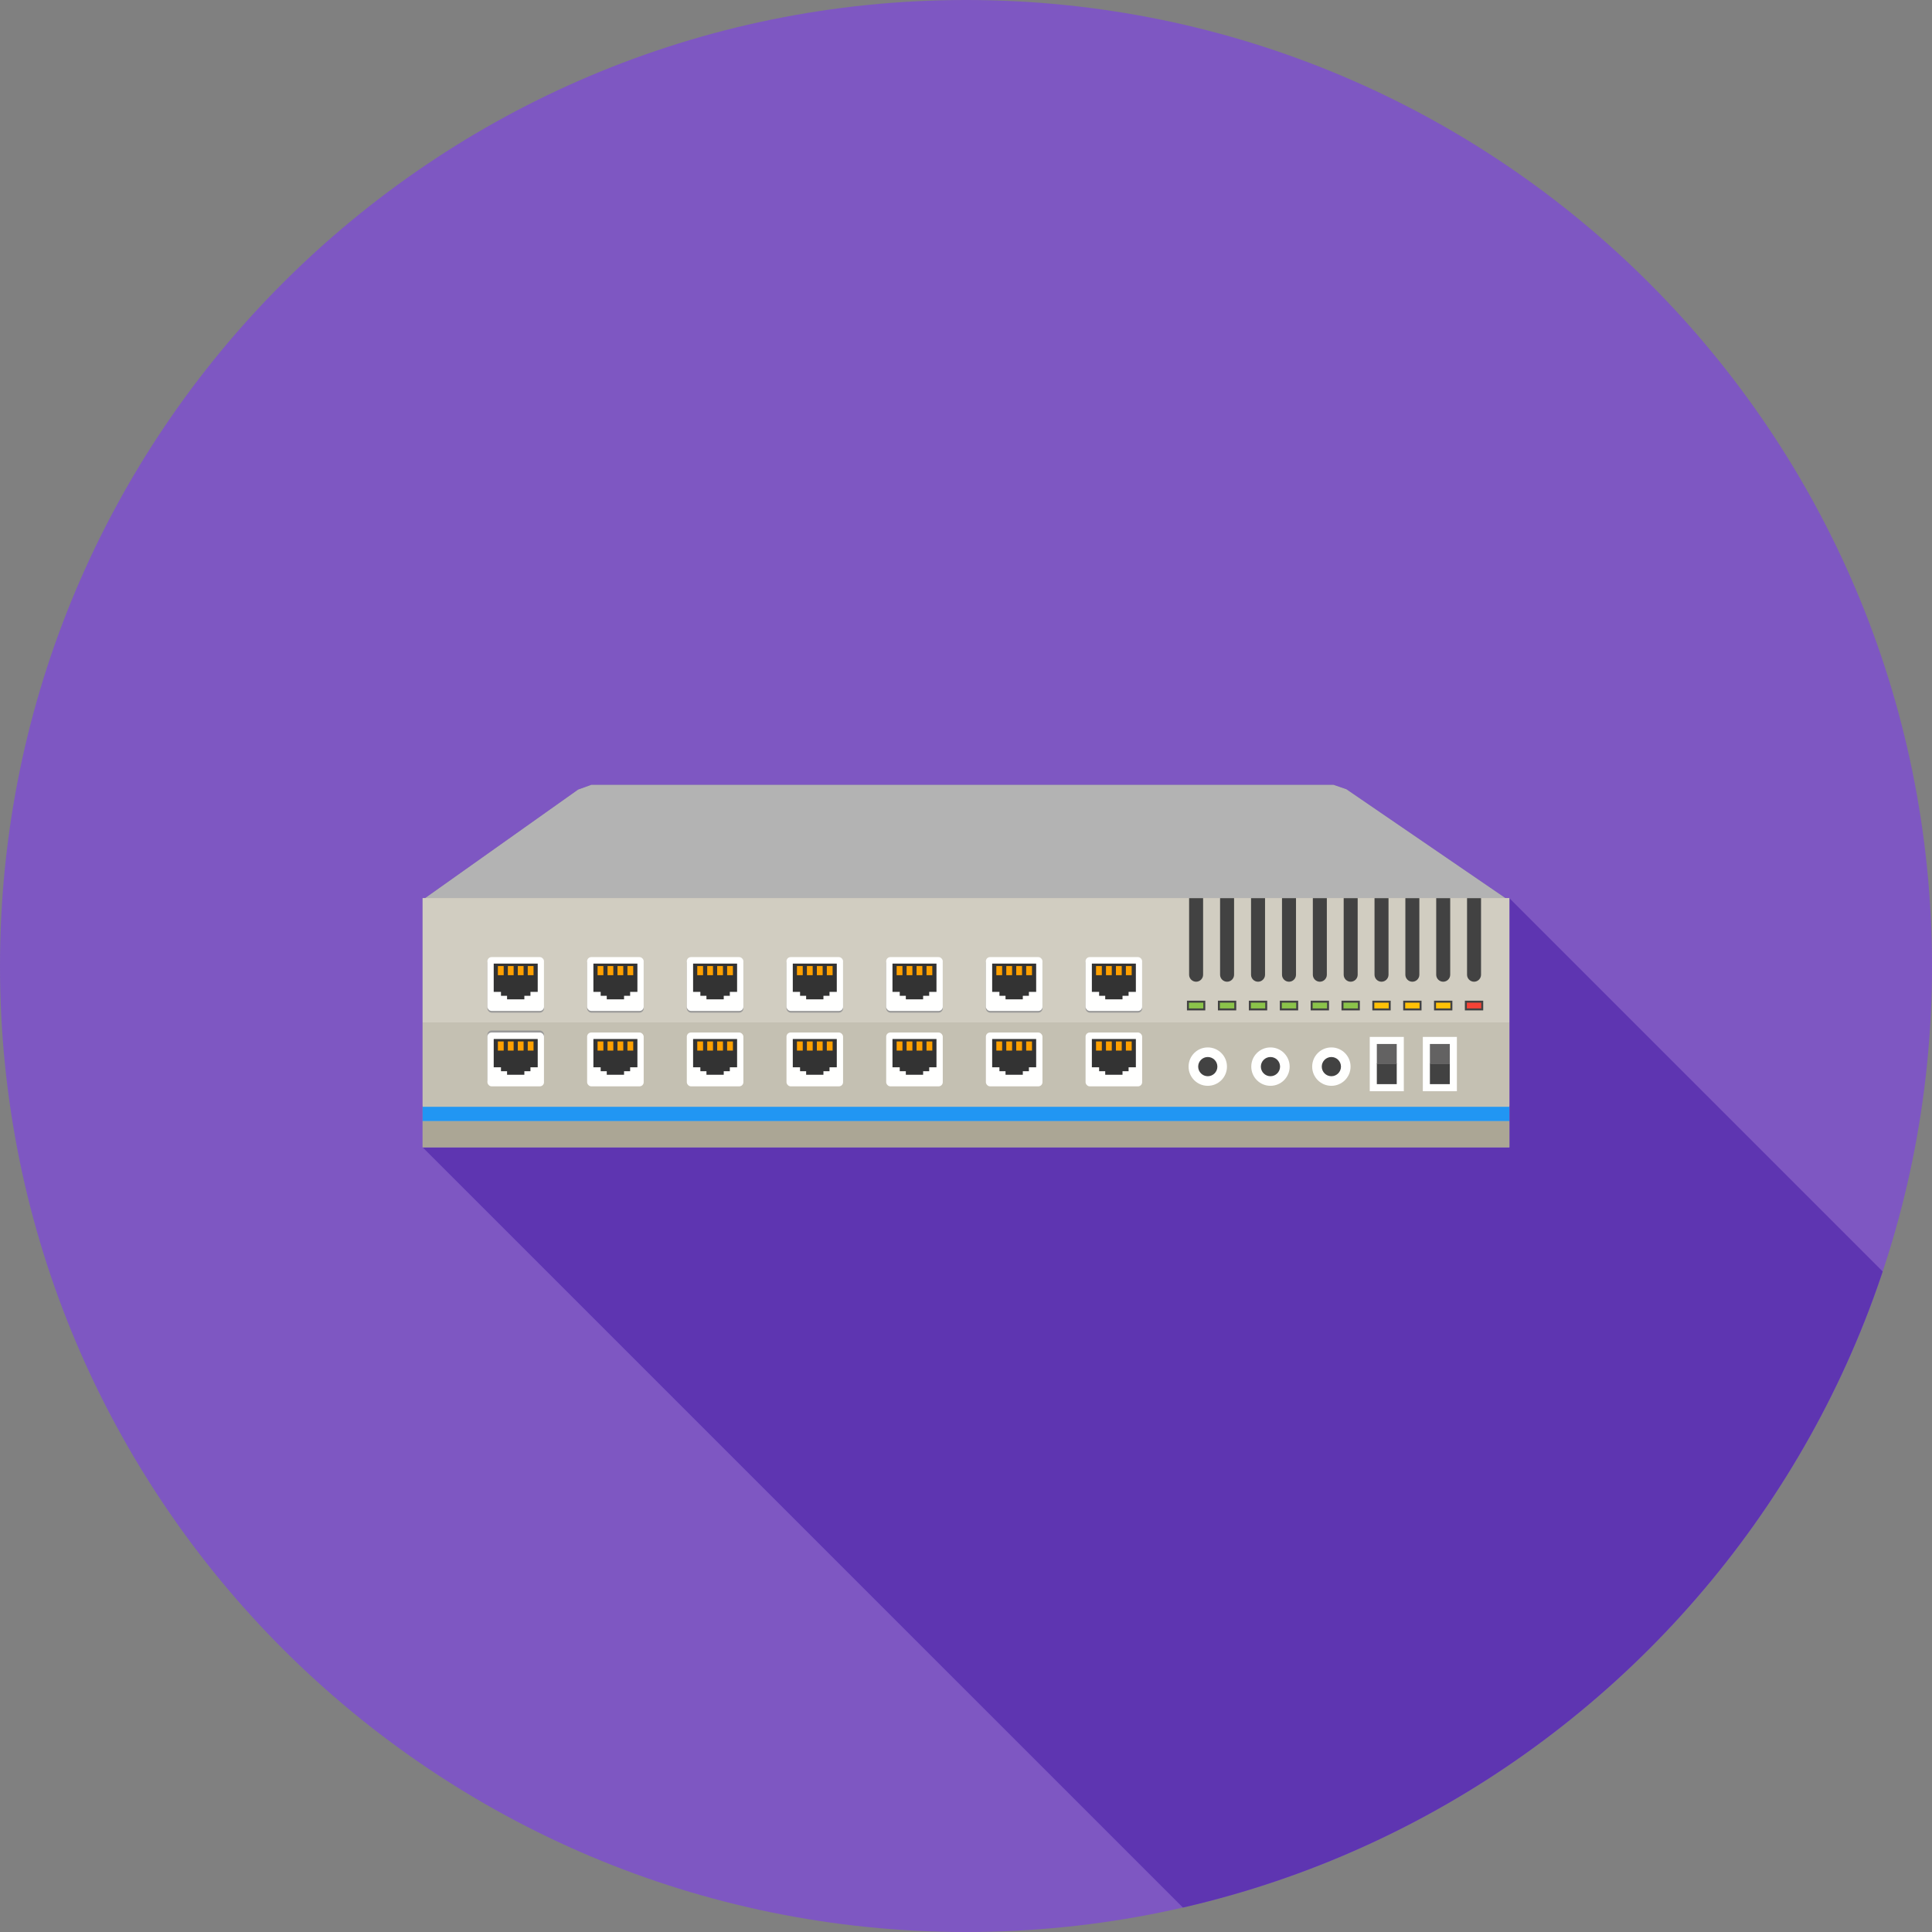 <svg xmlns="http://www.w3.org/2000/svg" xmlns:xlink="http://www.w3.org/1999/xlink" xml:space="preserve" width="2048px" height="2048px" style="shape-rendering:geometricPrecision; text-rendering:geometricPrecision; image-rendering:optimizeQuality; fill-rule:evenodd; clip-rule:evenodd" viewBox="0 0 2048 2048"><rect x="0" y="0" width="2048" height="2048" fill="#808080" stroke="none"/> <defs>  <style type="text/css">       .str0 {stroke:#424242;stroke-width:2.083}    .fil2 {fill:none}    .fil6 {fill:#2196F3}    .fil9 {fill:#333333}    .fil12 {fill:#424242}    .fil1 {fill:#5E35B1}    .fil13 {fill:#636262}    .fil0 {fill:#7E57C2}    .fil14 {fill:#8BC34A}    .fil7 {fill:#999999}    .fil11 {fill:#ABA695}    .fil3 {fill:#B3B3B3}    .fil4 {fill:#C4C0B2}    .fil5 {fill:#D1CDC1}    .fil16 {fill:#F44336}    .fil10 {fill:#FFA000}    .fil15 {fill:#FFC107}    .fil8 {fill:#FFFFFE}     </style>   <clipPath id="id0">    <path d="M1024 -0.001c565.541,0 1024,458.461 1024,1024 0,565.541 -458.461,1024 -1024,1024 -565.541,0 -1024,-458.461 -1024,-1024 0,-565.541 458.461,-1024 1024,-1024z"></path>   </clipPath> </defs> <g id="Layer_x0020_1">    <path class="fil0" d="M1024 -0.001c565.541,0 1024,458.461 1024,1024 0,565.541 -458.461,1024 -1024,1024 -565.541,0 -1024,-458.461 -1024,-1024 0,-565.541 458.461,-1024 1024,-1024z"></path>  <g style="clip-path:url(#id0)">   <g id="_452525504">    <polygon id="_4525035921" class="fil1" points="1596,952.084 1427.26,836.609 1413.46,831.855 626.925,831.855 612.819,836.964 450.47,952.084 448,952.084 448,1082.92 448,1083.79 448,1172.12 448,1173.27 448,1188.51 448,1216.15 1583.88,2352.03 1703.66,2352.03 2611.77,2352.03 2735.88,2352.03 2735.88,2324.39 2735.88,2309.16 2735.88,2308 2735.88,2219.67 2735.88,2219.63 2735.88,2087.97 1600,952.084 "></polygon>   </g>  </g>  <path class="fil2" d="M1024 -0.001c565.541,0 1024,458.461 1024,1024 0,565.541 -458.461,1024 -1024,1024 -565.541,0 -1024,-458.461 -1024,-1024 0,-565.541 458.461,-1024 1024,-1024z"></path>  <g id="_459268760">   <polygon id="_319393240" class="fil3" points="448.059,953.794 612.819,836.964 626.925,831.855 1413.46,831.855 1427.26,836.609 1598.5,953.794 "></polygon>   <path id="_319396816" class="fil4" d="M1600 952.084c0,88.02 0,176.041 0,264.062l-1152 0c0,-88.02 0,-176.041 0,-264.062l1152 0z"></path>   <polygon id="_319397464" class="fil4" points="1600,1083.79 1600,1172.12 448,1172.12 448,1083.79 "></polygon>   <polygon id="_319393912" class="fil5" points="1600,952.084 1600,1083.75 1600,1083.79 448,1083.79 448,1082.92 448,952.084 "></polygon>   <path id="_319391728" class="fil6" d="M1600 1173.27c0,5.08 0,10.159 0,15.239l-1152 0c0,-5.08 0,-10.159 0,-15.239l1152 0z"></path>   <rect id="_319395064" class="fil7" x="516.691" y="1092.4" width="59.967" height="57.052" rx="4.372" ry="4.372"></rect>   <rect id="_319398520" class="fil8" x="516.691" y="1094.52" width="59.967" height="57.052" rx="4.372" ry="4.372"></rect>   <polygon id="_319392304" class="fil9" points="523.354,1101.39 569.996,1101.39 569.996,1131.37 562.29,1131.37 562.29,1135.54 555.837,1135.54 555.837,1139.29 537.513,1139.29 537.513,1135.54 531.057,1135.54 531.057,1131.37 523.354,1131.37 "></polygon>   <rect id="_319384768" class="fil10" x="527.779" y="1103.99" width="6.142" height="9.683"></rect>   <rect id="_319382608" class="fil10" x="538.328" y="1103.99" width="6.142" height="9.683"></rect>   <rect id="_319411144" class="fil10" x="548.878" y="1103.99" width="6.142" height="9.683"></rect>   <rect id="_319390312" class="fil10" x="559.428" y="1103.99" width="6.142" height="9.683"></rect>   <rect id="_319409416" class="fil7" x="516.691" y="1016.35" width="59.967" height="57.052" rx="4.372" ry="4.372"></rect>   <rect id="_319390168" class="fil8" x="516.691" y="1014.57" width="59.967" height="57.052" rx="4.372" ry="4.372"></rect>   <polygon id="_319383232" class="fil9" points="523.354,1021.45 569.996,1021.45 569.996,1051.43 562.29,1051.43 562.29,1055.59 555.837,1055.59 555.837,1059.34 537.513,1059.34 537.513,1055.59 531.057,1055.59 531.057,1051.43 523.354,1051.43 "></polygon>   <rect id="_459257144" class="fil10" x="527.779" y="1024.05" width="6.142" height="9.683"></rect>   <rect id="_459253328" class="fil10" x="538.328" y="1024.05" width="6.142" height="9.683"></rect>   <rect id="_459259952" class="fil10" x="548.878" y="1024.05" width="6.142" height="9.683"></rect>   <rect id="_459257864" class="fil10" x="559.428" y="1024.05" width="6.142" height="9.683"></rect>   <rect id="_459275360" class="fil8" x="622.368" y="1094.52" width="59.967" height="57.052" rx="4.372" ry="4.372"></rect>   <polygon id="_459275480" class="fil9" points="629.031,1101.39 675.673,1101.39 675.673,1131.37 667.968,1131.37 667.968,1135.54 661.514,1135.54 661.514,1139.29 643.19,1139.29 643.19,1135.54 636.735,1135.54 636.735,1131.37 629.031,1131.37 "></polygon>   <rect id="_459272384" class="fil10" x="633.456" y="1103.99" width="6.142" height="9.683"></rect>   <rect id="_459266216" class="fil10" x="644.005" y="1103.99" width="6.142" height="9.683"></rect>   <rect id="_459249392" class="fil10" x="654.555" y="1103.99" width="6.142" height="9.683"></rect>   <rect id="_459251096" class="fil10" x="665.106" y="1103.99" width="6.142" height="9.683"></rect>   <rect id="_459255680" class="fil7" x="622.368" y="1016.35" width="59.967" height="57.052" rx="4.372" ry="4.372"></rect>   <rect id="_459274160" class="fil8" x="622.368" y="1014.57" width="59.967" height="57.052" rx="4.372" ry="4.372"></rect>   <polygon id="_459275072" class="fil9" points="629.031,1021.45 675.673,1021.45 675.673,1051.43 667.968,1051.43 667.968,1055.59 661.514,1055.59 661.514,1059.34 643.19,1059.34 643.19,1055.59 636.735,1055.59 636.735,1051.43 629.031,1051.43 "></polygon>   <rect id="_459267896" class="fil10" x="633.456" y="1024.05" width="6.142" height="9.683"></rect>   <rect id="_459259640" class="fil10" x="644.005" y="1024.05" width="6.142" height="9.683"></rect>   <rect id="_459256136" class="fil10" x="654.555" y="1024.05" width="6.142" height="9.683"></rect>   <rect id="_459269960" class="fil10" x="665.106" y="1024.05" width="6.142" height="9.683"></rect>   <rect id="_459251336" class="fil8" x="728.045" y="1094.52" width="59.967" height="57.052" rx="4.372" ry="4.372"></rect>   <polygon id="_459246512" class="fil9" points="734.709,1101.39 781.349,1101.39 781.349,1131.37 773.645,1131.37 773.645,1135.54 767.19,1135.54 767.19,1139.29 748.868,1139.29 748.868,1135.54 742.412,1135.54 742.412,1131.37 734.709,1131.37 "></polygon>   <rect id="_459255752" class="fil10" x="739.133" y="1103.99" width="6.142" height="9.683"></rect>   <rect id="_459264560" class="fil10" x="749.682" y="1103.99" width="6.142" height="9.683"></rect>   <rect id="_459250640" class="fil10" x="760.233" y="1103.99" width="6.142" height="9.683"></rect>   <rect id="_459259592" class="fil10" x="770.783" y="1103.99" width="6.142" height="9.683"></rect>   <rect id="_459263960" class="fil7" x="728.045" y="1016.35" width="59.967" height="57.052" rx="4.372" ry="4.372"></rect>   <rect id="_459266432" class="fil8" x="728.045" y="1014.57" width="59.967" height="57.052" rx="4.372" ry="4.372"></rect>   <polygon id="_459259760" class="fil9" points="734.709,1021.45 781.349,1021.45 781.349,1051.43 773.645,1051.43 773.645,1055.59 767.19,1055.59 767.19,1059.34 748.868,1059.34 748.868,1055.59 742.412,1055.59 742.412,1051.43 734.709,1051.43 "></polygon>   <rect id="_459268688" class="fil10" x="739.133" y="1024.05" width="6.142" height="9.683"></rect>   <rect id="_459268160" class="fil10" x="749.682" y="1024.05" width="6.142" height="9.683"></rect>   <rect id="_459258752" class="fil10" x="760.233" y="1024.05" width="6.142" height="9.683"></rect>   <rect id="_459268016" class="fil10" x="770.783" y="1024.05" width="6.142" height="9.683"></rect>   <rect id="_459277136" class="fil8" x="833.722" y="1094.52" width="59.967" height="57.052" rx="4.372" ry="4.372"></rect>   <polygon id="_459247904" class="fil9" points="840.386,1101.39 887.027,1101.39 887.027,1131.37 879.322,1131.37 879.322,1135.54 872.868,1135.54 872.868,1139.29 854.545,1139.29 854.545,1135.54 848.089,1135.54 848.089,1131.37 840.386,1131.37 "></polygon>   <rect id="_459244976" class="fil10" x="844.81" y="1103.99" width="6.142" height="9.683"></rect>   <rect id="_459255512" class="fil10" x="855.36" y="1103.99" width="6.142" height="9.683"></rect>   <rect id="_459274784" class="fil10" x="865.91" y="1103.99" width="6.142" height="9.683"></rect>   <rect id="_459262088" class="fil10" x="876.46" y="1103.99" width="6.142" height="9.683"></rect>   <rect id="_459273176" class="fil7" x="833.722" y="1016.35" width="59.967" height="57.052" rx="4.372" ry="4.372"></rect>   <rect id="_459257504" class="fil8" x="833.722" y="1014.57" width="59.967" height="57.052" rx="4.372" ry="4.372"></rect>   <polygon id="_459275120" class="fil9" points="840.386,1021.45 887.027,1021.45 887.027,1051.43 879.322,1051.43 879.322,1055.59 872.868,1055.59 872.868,1059.34 854.545,1059.34 854.545,1055.59 848.089,1055.59 848.089,1051.43 840.386,1051.43 "></polygon>   <rect id="_459267968" class="fil10" x="844.81" y="1024.05" width="6.142" height="9.683"></rect>   <rect id="_459266504" class="fil10" x="855.36" y="1024.05" width="6.142" height="9.683"></rect>   <rect id="_459265352" class="fil10" x="865.91" y="1024.05" width="6.142" height="9.683"></rect>   <rect id="_459269456" class="fil10" x="876.46" y="1024.05" width="6.142" height="9.683"></rect>   <rect id="_459246488" class="fil8" x="939.4" y="1094.52" width="59.967" height="57.052" rx="4.372" ry="4.372"></rect>   <polygon id="_459248024" class="fil9" points="946.063,1101.39 992.704,1101.39 992.704,1131.37 985,1131.37 985,1135.54 978.545,1135.54 978.545,1139.29 960.222,1139.29 960.222,1135.54 953.767,1135.54 953.767,1131.37 946.063,1131.37 "></polygon>   <rect id="_459275264" class="fil10" x="950.488" y="1103.99" width="6.142" height="9.683"></rect>   <rect id="_459247016" class="fil10" x="961.037" y="1103.99" width="6.142" height="9.683"></rect>   <rect id="_459263744" class="fil10" x="971.587" y="1103.99" width="6.142" height="9.683"></rect>   <rect id="_459270872" class="fil10" x="982.137" y="1103.99" width="6.142" height="9.683"></rect>   <rect id="_459252872" class="fil7" x="939.4" y="1016.35" width="59.967" height="57.052" rx="4.372" ry="4.372"></rect>   <rect id="_459260144" class="fil8" x="939.4" y="1014.57" width="59.967" height="57.052" rx="4.372" ry="4.372"></rect>   <polygon id="_459257312" class="fil9" points="946.063,1021.45 992.704,1021.45 992.704,1051.43 985,1051.43 985,1055.59 978.545,1055.59 978.545,1059.34 960.222,1059.34 960.222,1055.59 953.767,1055.59 953.767,1051.43 946.063,1051.43 "></polygon>   <rect id="_459276560" class="fil10" x="950.488" y="1024.05" width="6.142" height="9.683"></rect>   <rect id="_459251936" class="fil10" x="961.037" y="1024.05" width="6.142" height="9.683"></rect>   <rect id="_459271328" class="fil10" x="971.587" y="1024.05" width="6.142" height="9.683"></rect>   <rect id="_459247400" class="fil10" x="982.137" y="1024.05" width="6.142" height="9.683"></rect>   <rect id="_459255272" class="fil8" x="1045.08" y="1094.52" width="59.967" height="57.052" rx="4.372" ry="4.372"></rect>   <polygon id="_459276728" class="fil9" points="1051.74,1101.39 1098.38,1101.39 1098.38,1131.37 1090.68,1131.37 1090.68,1135.54 1084.22,1135.54 1084.22,1139.29 1065.9,1139.29 1065.9,1135.54 1059.44,1135.54 1059.44,1131.37 1051.74,1131.37 "></polygon>   <rect id="_459261176" class="fil10" x="1056.16" y="1103.99" width="6.142" height="9.683"></rect>   <rect id="_459258656" class="fil10" x="1066.71" y="1103.99" width="6.142" height="9.683"></rect>   <rect id="_459262592" class="fil10" x="1077.26" y="1103.99" width="6.142" height="9.683"></rect>   <rect id="_459260408" class="fil10" x="1087.81" y="1103.99" width="6.142" height="9.683"></rect>   <rect id="_459272888" class="fil7" x="1045.08" y="1016.35" width="59.967" height="57.052" rx="4.372" ry="4.372"></rect>   <rect id="_459256568" class="fil8" x="1045.08" y="1014.57" width="59.967" height="57.052" rx="4.372" ry="4.372"></rect>   <polygon id="_459252680" class="fil9" points="1051.74,1021.45 1098.38,1021.45 1098.38,1051.43 1090.68,1051.43 1090.68,1055.59 1084.22,1055.59 1084.22,1059.34 1065.9,1059.34 1065.9,1055.59 1059.44,1055.59 1059.44,1051.43 1051.74,1051.43 "></polygon>   <rect id="_459253256" class="fil10" x="1056.16" y="1024.05" width="6.142" height="9.683"></rect>   <rect id="_459265112" class="fil10" x="1066.71" y="1024.05" width="6.142" height="9.683"></rect>   <rect id="_459262448" class="fil10" x="1077.26" y="1024.05" width="6.142" height="9.683"></rect>   <rect id="_459261488" class="fil10" x="1087.81" y="1024.05" width="6.142" height="9.683"></rect>   <rect id="_459250880" class="fil8" x="1150.75" y="1094.52" width="59.967" height="57.052" rx="4.372" ry="4.372"></rect>   <polygon id="_459272576" class="fil9" points="1157.42,1101.39 1204.06,1101.39 1204.06,1131.37 1196.35,1131.37 1196.35,1135.54 1189.9,1135.54 1189.9,1139.29 1171.58,1139.29 1171.58,1135.54 1165.12,1135.54 1165.12,1131.37 1157.42,1131.37 "></polygon>   <rect id="_459263264" class="fil10" x="1161.84" y="1103.99" width="6.142" height="9.683"></rect>   <rect id="_459263528" class="fil10" x="1172.39" y="1103.99" width="6.142" height="9.683"></rect>   <rect id="_459254192" class="fil10" x="1182.94" y="1103.99" width="6.142" height="9.683"></rect>   <rect id="_459246728" class="fil10" x="1193.49" y="1103.99" width="6.142" height="9.683"></rect>   <rect id="_459263432" class="fil7" x="1150.75" y="1016.35" width="59.967" height="57.052" rx="4.372" ry="4.372"></rect>   <rect id="_459269240" class="fil8" x="1150.75" y="1014.57" width="59.967" height="57.052" rx="4.372" ry="4.372"></rect>   <polygon id="_459247664" class="fil9" points="1157.42,1021.45 1204.06,1021.45 1204.06,1051.43 1196.35,1051.43 1196.35,1055.59 1189.9,1055.59 1189.9,1059.34 1171.58,1059.34 1171.58,1055.59 1165.12,1055.59 1165.12,1051.43 1157.42,1051.43 "></polygon>   <rect id="_459263720" class="fil10" x="1161.84" y="1024.05" width="6.142" height="9.683"></rect>   <rect id="_459262520" class="fil10" x="1172.39" y="1024.05" width="6.142" height="9.683"></rect>   <rect id="_459249968" class="fil10" x="1182.94" y="1024.05" width="6.142" height="9.683"></rect>   <rect id="_459267752" class="fil10" x="1193.49" y="1024.05" width="6.142" height="9.683"></rect>   <polygon id="_459270320" class="fil11" points="1428.27,1188.51 613.744,1188.51 448,1188.51 448,1216.15 567.782,1216.15 1475.89,1216.15 1600,1216.15 1600,1188.51 "></polygon>   <ellipse id="_459246608" class="fil8" cx="1280.29" cy="1130.66" rx="20.348" ry="20.348"></ellipse>   <circle id="_459260216" class="fil12" cx="1280.29" cy="1130.66" r="10.174"></circle>   <ellipse id="_459249512" class="fil8" cx="1346.74" cy="1130.66" rx="20.348" ry="20.348"></ellipse>   <circle id="_459251240" class="fil12" cx="1346.74" cy="1130.66" r="10.174"></circle>   <ellipse id="_459249344" class="fil8" cx="1411.31" cy="1130.66" rx="20.348" ry="20.348"></ellipse>   <circle id="_459273776" class="fil12" cx="1411.31" cy="1130.66" r="10.174"></circle>   <path id="_459245168" class="fil12" d="M1358.98 952.084l14.835 0 0 81.163c0,4.08 -3.337,7.416 -7.416,7.416l-0.002 0c-4.08,0 -7.416,-3.337 -7.416,-7.416l0 -81.163z"></path>   <path id="_459263312" class="fil12" d="M1391.67 952.084l14.835 0 0 81.163c0,4.08 -3.337,7.416 -7.416,7.416l-0.002 0c-4.08,0 -7.416,-3.337 -7.416,-7.416l0 -81.163z"></path>   <path id="_459266720" class="fil12" d="M1424.36 952.084l14.835 0 0 81.163c0,4.08 -3.337,7.416 -7.416,7.416l-0.002 0c-4.08,0 -7.416,-3.337 -7.416,-7.416l0 -81.163z"></path>   <path id="_459261128" class="fil12" d="M1457.05 952.084l14.835 0 0 81.163c0,4.08 -3.337,7.416 -7.416,7.416l-0.002 0c-4.08,0 -7.416,-3.337 -7.416,-7.416l0 -81.163z"></path>   <path id="_459273368" class="fil12" d="M1489.74 952.084l14.835 0 0 81.163c0,4.08 -3.338,7.416 -7.416,7.416l-0.004 0c-4.078,0 -7.415,-3.337 -7.415,-7.416l0 -81.163z"></path>   <path id="_459268592" class="fil12" d="M1522.44 952.084l14.835 0 0 81.163c0,4.08 -3.337,7.416 -7.416,7.416l-0.002 0c-4.08,0 -7.416,-3.337 -7.416,-7.416l0 -81.163z"></path>   <path id="_459248120" class="fil12" d="M1555.13 952.084l14.835 0 0 81.163c0,4.08 -3.337,7.416 -7.416,7.416l-0.002 0c-4.08,0 -7.416,-3.337 -7.416,-7.416l0 -81.163z"></path>   <path id="_459255944" class="fil12" d="M1260.51 952.084l14.835 0 0 81.163c0,4.08 -3.337,7.416 -7.416,7.416l-0.002 0c-4.08,0 -7.416,-3.337 -7.416,-7.416l0 -81.163z"></path>   <path id="_459277448" class="fil12" d="M1293.34 952.084l14.835 0 0 81.163c0,4.08 -3.337,7.416 -7.416,7.416l-0.002 0c-4.08,0 -7.416,-3.337 -7.416,-7.416l0 -81.163z"></path>   <path id="_459267368" class="fil12" d="M1326.16 952.084l14.835 0 0 81.163c0,4.08 -3.338,7.416 -7.416,7.416l-0.002 0c-4.08,0 -7.416,-3.337 -7.416,-7.416l0 -81.163z"></path>   <rect id="_459259616" class="fil8" x="1452" y="1099.17" width="36.1" height="57.57"></rect>   <polygon id="_459269792" class="fil12" points="1480.6,1127.44 1480.6,1149.24 1459.5,1149.24 1459.5,1127.44 "></polygon>   <polygon id="_459248600" class="fil13" points="1459.5,1106.67 1480.6,1106.67 1480.6,1127.69 1480.6,1127.95 1459.5,1127.95 1459.5,1127.33 "></polygon>   <rect id="_459265568" class="fil8" x="1508.26" y="1099.17" width="36.1" height="57.57"></rect>   <polygon id="_459272072" class="fil12" points="1536.86,1127.44 1536.86,1149.24 1515.76,1149.24 1515.76,1127.44 "></polygon>   <polygon id="_459277400" class="fil13" points="1515.76,1106.67 1536.86,1106.67 1536.86,1127.69 1536.86,1127.95 1515.76,1127.95 1515.76,1127.33 "></polygon>   <rect id="_459270032" class="fil14 str0" x="1259.26" y="1061.81" width="17.349" height="8.205"></rect>   <rect id="_459257480" class="fil14 str0" x="1292.08" y="1061.81" width="17.349" height="8.205"></rect>   <rect id="_459254432" class="fil14 str0" x="1324.9" y="1061.81" width="17.349" height="8.205"></rect>   <rect id="_459272000" class="fil14 str0" x="1357.72" y="1061.81" width="17.349" height="8.205"></rect>   <rect id="_459268856" class="fil14 str0" x="1390.41" y="1061.81" width="17.349" height="8.205"></rect>   <rect id="_459249056" class="fil14 str0" x="1423.1" y="1061.81" width="17.349" height="8.205"></rect>   <rect id="_459276296" class="fil15 str0" x="1455.79" y="1061.81" width="17.349" height="8.205"></rect>   <rect id="_459277304" class="fil15 str0" x="1488.49" y="1061.81" width="17.349" height="8.205"></rect>   <rect id="_459250040" class="fil15 str0" x="1521.18" y="1061.81" width="17.349" height="8.205"></rect>   <rect id="_459256088" class="fil16 str0" x="1553.87" y="1061.81" width="17.349" height="8.205"></rect>  </g> </g></svg>